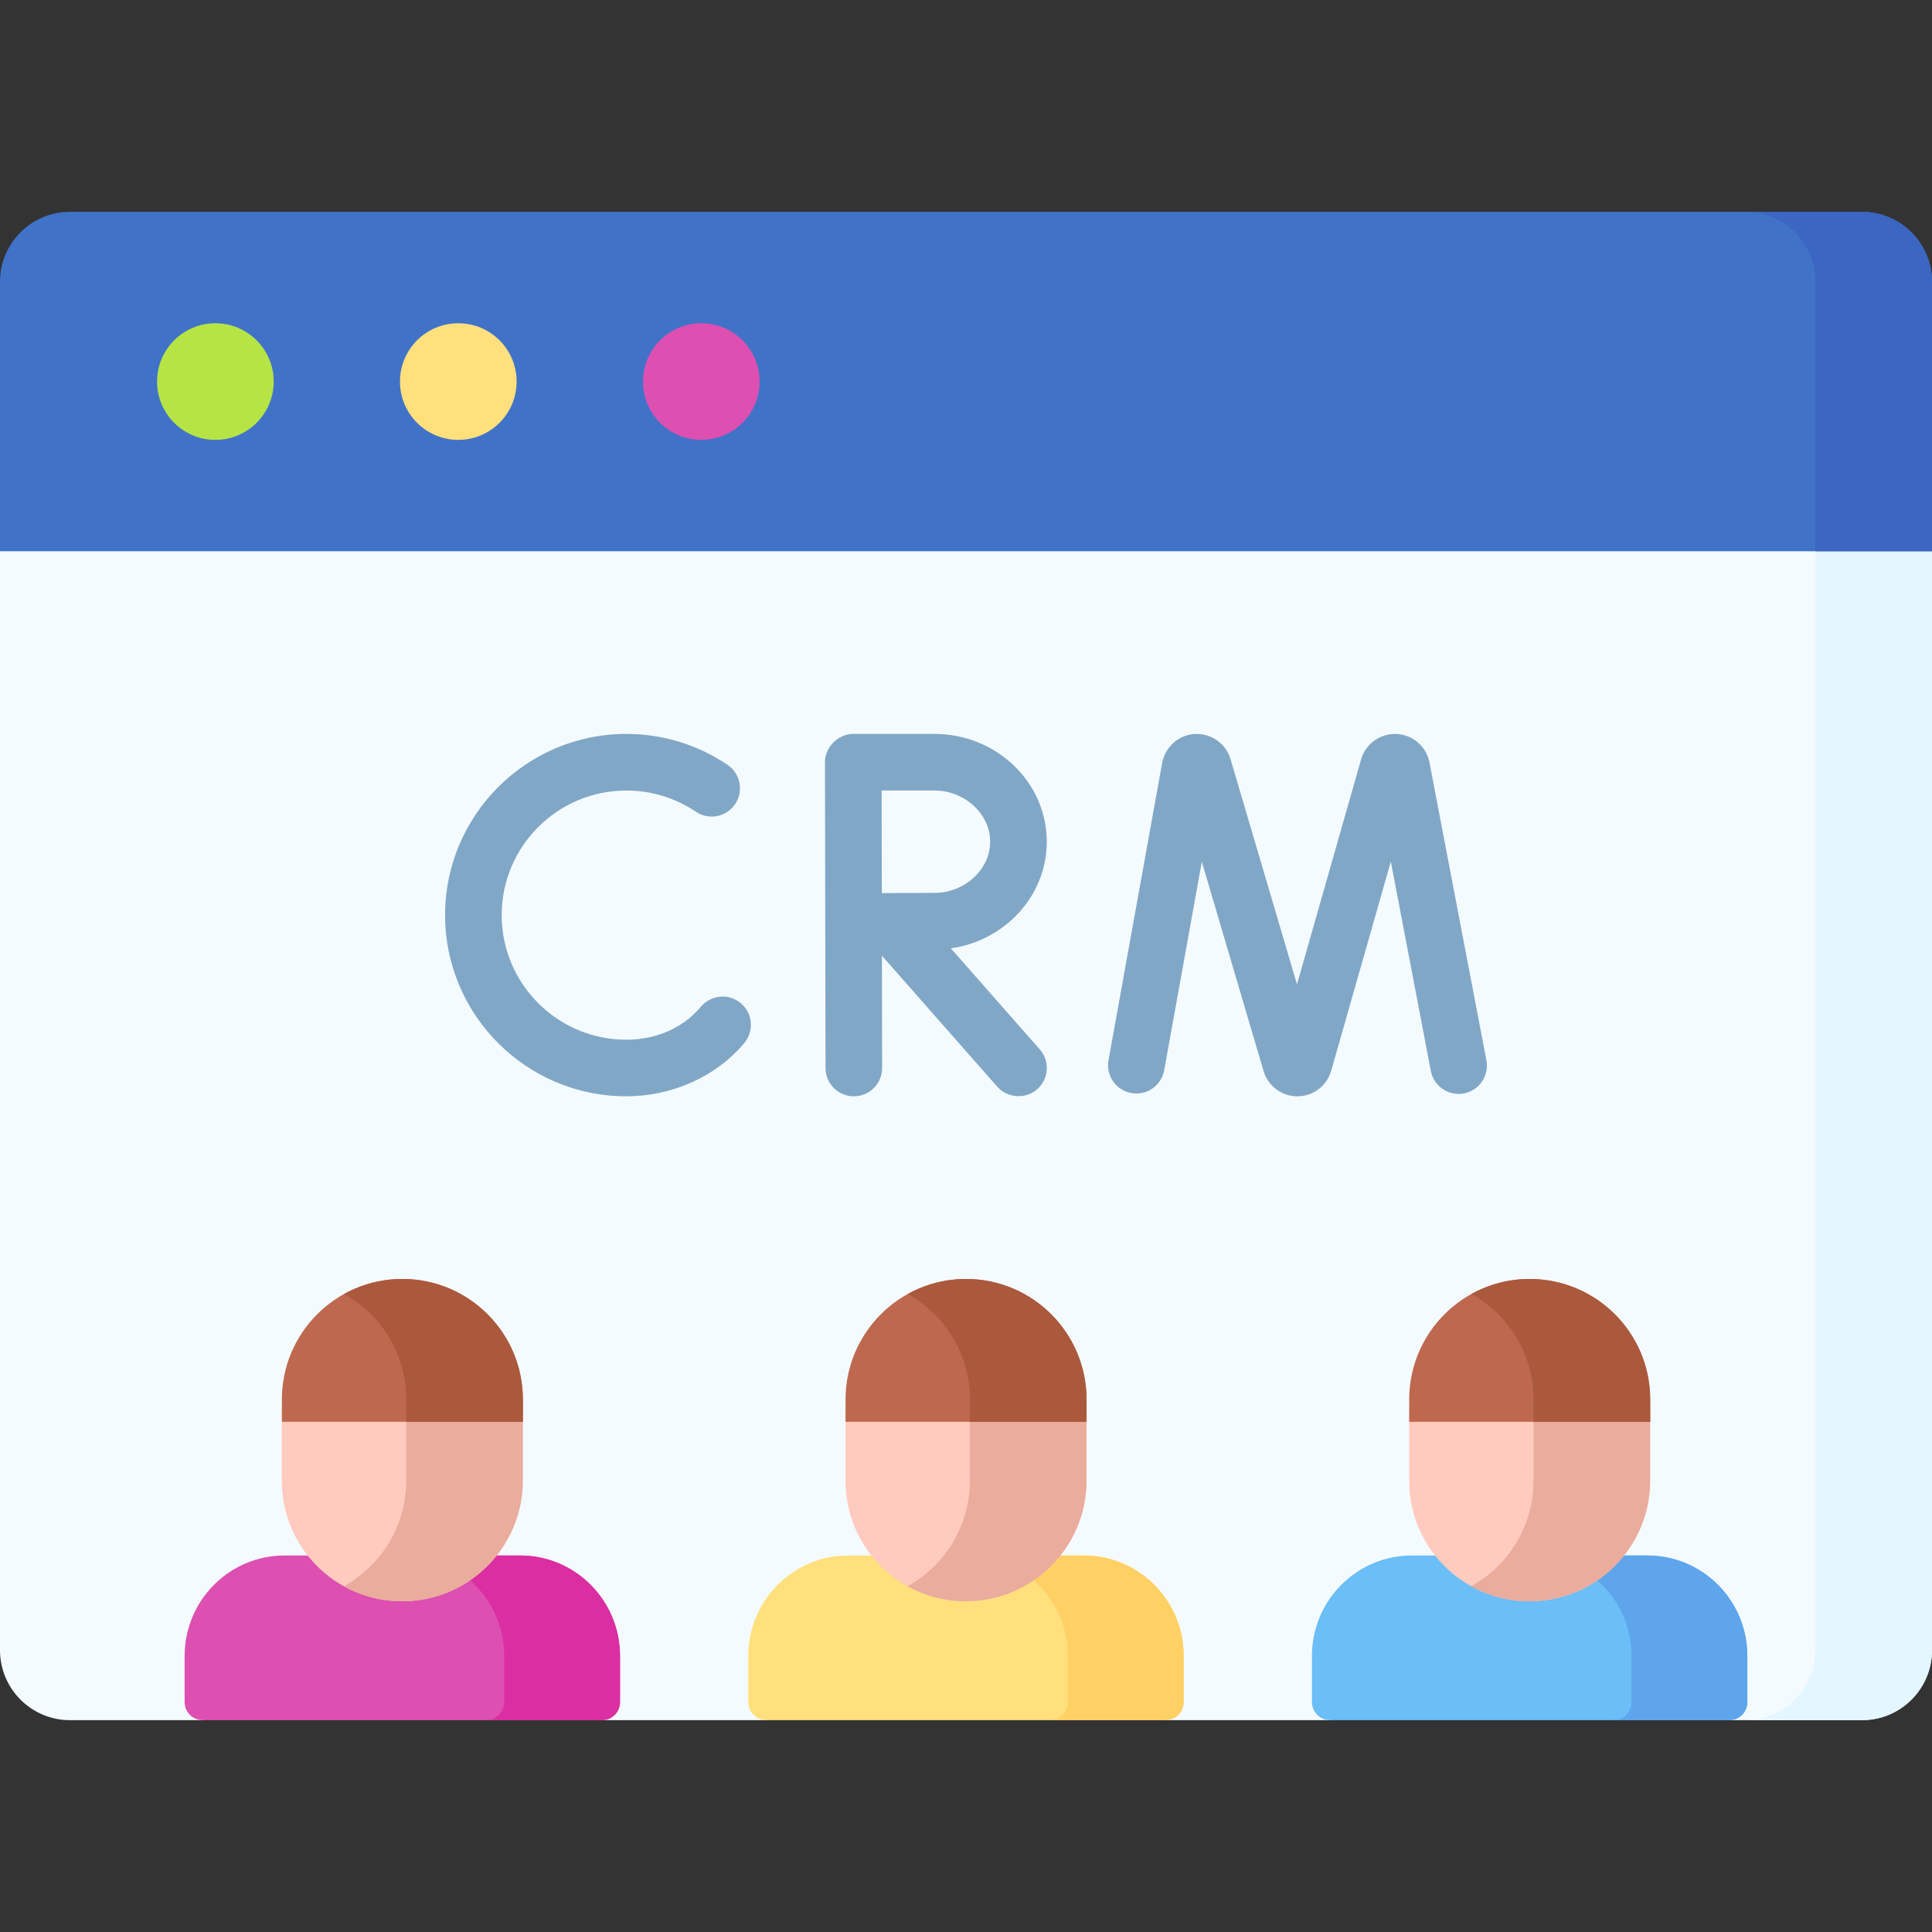 <svg xmlns="http://www.w3.org/2000/svg" width="80" height="80" viewBox="0 0 80 80" fill="none"><rect x="0" y="0" width="80" height="80" fill="#333333" stroke="none"/><path d="M80 17.803V68.329C80 69.929 78.703 71.228 77.103 71.228H71.611C71.611 71.228 68.489 69.582 63.425 69.582C58.359 69.582 55.069 71.228 55.069 71.228H48.27C48.27 71.228 44.636 69.806 40.084 69.806C35.534 69.806 31.73 71.228 31.73 71.228H24.931C24.931 71.228 22.656 69.806 16.745 69.806C10.833 69.806 8.389 71.228 8.389 71.228H2.897C1.297 71.228 0 69.929 0 68.329V17.803H80Z" fill="#F4FBFF"></path><path d="M75.171 22.827V68.329C75.171 69.929 73.874 71.227 72.273 71.227H77.102C78.703 71.227 80 69.929 80 68.329V22.827H75.171Z" fill="#E4F6FF"></path><path d="M80 22.827H0V11.669C0 10.069 1.297 8.772 2.897 8.772H77.103C78.703 8.772 80 10.069 80 11.669V22.827H80Z" fill="#4073C8"></path><path d="M77.102 8.772H72.273C73.874 8.772 75.171 10.069 75.171 11.669V22.827H80V11.669C80 10.069 78.703 8.772 77.102 8.772Z" fill="#3B66C1"></path><path d="M8.918 18.214C10.252 18.214 11.333 17.133 11.333 15.799C11.333 14.466 10.252 13.385 8.918 13.385C7.585 13.385 6.504 14.466 6.504 15.799C6.504 17.133 7.585 18.214 8.918 18.214Z" fill="#B7E445"></path><path d="M18.977 18.214C20.311 18.214 21.392 17.133 21.392 15.799C21.392 14.466 20.311 13.385 18.977 13.385C17.643 13.385 16.562 14.466 16.562 15.799C16.562 17.133 17.643 18.214 18.977 18.214Z" fill="#FFE07D"></path><path d="M29.04 18.214C30.373 18.214 31.454 17.133 31.454 15.799C31.454 14.466 30.373 13.385 29.04 13.385C27.706 13.385 26.625 14.466 26.625 15.799C26.625 17.133 27.706 18.214 29.04 18.214Z" fill="#DD4FB1"></path><path d="M25.673 70.478V68.573C25.673 66.274 23.822 64.41 21.539 64.41H11.778C9.495 64.41 7.645 66.274 7.645 68.573V70.478C7.645 70.892 7.977 71.227 8.387 71.227H24.93C25.34 71.227 25.673 70.892 25.673 70.478Z" fill="#DD4FB1"></path><path d="M21.542 64.41H16.746C19.029 64.41 20.88 66.274 20.88 68.573V70.478C20.88 70.892 20.547 71.227 20.137 71.227H24.933C25.343 71.227 25.675 70.892 25.675 70.478V68.573C25.675 66.274 23.825 64.41 21.542 64.41Z" fill="#DA2EA2"></path><path d="M11.668 58.48V61.325C11.668 64.076 13.898 66.305 16.648 66.305C19.41 66.305 21.648 64.067 21.648 61.306V58.48H11.668Z" fill="#FFCBBE"></path><path d="M16.821 58.754V61.306C16.821 63.191 15.778 64.831 14.238 65.683C14.976 66.092 15.806 66.307 16.65 66.306C19.411 66.306 21.649 64.067 21.649 61.307V58.755L16.821 58.754Z" fill="#EAAC9D"></path><path d="M21.651 57.949V58.873H11.672V57.949C11.672 55.194 13.905 52.959 16.661 52.959C18.039 52.959 19.286 53.519 20.189 54.421C21.092 55.324 21.651 56.572 21.651 57.949Z" fill="#BE694F"></path><path d="M20.189 54.421C19.286 53.519 18.039 52.959 16.661 52.959C15.816 52.958 14.985 53.173 14.246 53.583C14.655 53.809 15.03 54.091 15.36 54.421C16.263 55.324 16.822 56.572 16.822 57.949V58.873H21.651V57.949C21.651 56.572 21.092 55.324 20.189 54.421Z" fill="#AA593D"></path><path d="M49.013 70.478V68.573C49.013 66.274 47.162 64.41 44.879 64.41H35.118C32.835 64.41 30.984 66.274 30.984 68.573V70.478C30.984 70.892 31.317 71.227 31.727 71.227H48.269C48.68 71.227 49.013 70.892 49.013 70.478Z" fill="#FFE07D"></path><path d="M44.882 64.41H40.086C42.369 64.41 44.22 66.274 44.22 68.573V70.478C44.22 70.892 43.887 71.227 43.477 71.227H48.272C48.683 71.227 49.015 70.892 49.015 70.478V68.573C49.015 66.274 47.164 64.41 44.882 64.41Z" fill="#FFD064"></path><path d="M35.012 58.48V61.325C35.012 64.076 37.242 66.305 39.992 66.305C42.753 66.305 44.992 64.067 44.992 61.306V58.48H35.012Z" fill="#FFCBBE"></path><path d="M40.16 58.754V61.306C40.16 63.191 39.118 64.831 37.578 65.683C38.316 66.092 39.146 66.307 39.99 66.306C42.751 66.306 44.989 64.067 44.989 61.307V58.755L40.16 58.754Z" fill="#EAAC9D"></path><path d="M44.991 57.949V58.873H35.012V57.949C35.012 55.194 37.245 52.959 40.001 52.959C41.379 52.959 42.626 53.519 43.529 54.421C44.432 55.324 44.991 56.572 44.991 57.949Z" fill="#BE694F"></path><path d="M43.529 54.421C42.626 53.519 41.379 52.959 40.001 52.959C39.156 52.958 38.325 53.173 37.586 53.583C37.995 53.809 38.369 54.091 38.7 54.421C39.602 55.324 40.162 56.572 40.162 57.949V58.873H44.991V57.949C44.991 56.572 44.432 55.324 43.529 54.421Z" fill="#AA593D"></path><path d="M72.352 70.478V68.573C72.352 66.274 70.502 64.41 68.219 64.41H58.458C56.175 64.41 54.324 66.274 54.324 68.573V70.478C54.324 70.892 54.657 71.227 55.067 71.227H71.609C72.02 71.227 72.352 70.892 72.352 70.478Z" fill="#6BBEF6"></path><path d="M68.221 64.41H63.426C65.709 64.41 67.559 66.274 67.559 68.573V70.478C67.559 70.892 67.227 71.227 66.817 71.227H71.612C72.022 71.227 72.355 70.892 72.355 70.478V68.573C72.355 66.274 70.504 64.41 68.221 64.41Z" fill="#5EA5EC"></path><path d="M58.352 58.48V61.325C58.352 64.076 60.581 66.306 63.332 66.306C66.093 66.306 68.331 64.067 68.331 61.306V58.48L58.352 58.48Z" fill="#FFCBBE"></path><path d="M63.5 58.754V61.306C63.5 63.191 62.458 64.831 60.918 65.683C61.656 66.092 62.486 66.307 63.33 66.306C66.091 66.306 68.329 64.067 68.329 61.307V58.755L63.5 58.754Z" fill="#EAAC9D"></path><path d="M68.331 57.949V58.873H58.352V57.949C58.352 55.194 60.585 52.959 63.341 52.959C64.719 52.959 65.966 53.519 66.869 54.421C67.771 55.324 68.331 56.572 68.331 57.949Z" fill="#BE694F"></path><path d="M66.869 54.421C65.966 53.519 64.719 52.959 63.341 52.959C62.496 52.958 61.665 53.173 60.926 53.583C61.334 53.809 61.709 54.091 62.04 54.421C62.942 55.324 63.502 56.572 63.502 57.949V58.873H68.331V57.949C68.331 56.572 67.771 55.324 66.869 54.421Z" fill="#AA593D"></path><path d="M61.549 43.905L59.189 31.557C59.125 31.241 58.958 30.956 58.714 30.746C58.471 30.535 58.164 30.411 57.843 30.393C57.183 30.358 56.578 30.769 56.374 31.398C56.37 31.412 56.366 31.425 56.362 31.439L53.705 40.758L50.952 31.426C50.948 31.412 50.944 31.398 50.939 31.384C50.728 30.757 50.118 30.351 49.459 30.394C48.799 30.439 48.251 30.924 48.123 31.587L45.898 43.917C45.847 44.221 45.918 44.532 46.096 44.784C46.273 45.036 46.543 45.208 46.846 45.262C47.149 45.317 47.461 45.25 47.715 45.076C47.969 44.903 48.145 44.636 48.204 44.334L49.765 35.684L52.325 44.361C52.415 44.66 52.6 44.923 52.851 45.109C53.102 45.296 53.407 45.396 53.72 45.396H53.727C54.041 45.395 54.346 45.292 54.597 45.103C54.848 44.914 55.031 44.649 55.119 44.348L57.591 35.677L59.247 44.346C59.369 44.981 59.983 45.399 60.618 45.276C60.924 45.218 61.193 45.041 61.368 44.784C61.542 44.526 61.608 44.211 61.549 43.905ZM30.674 41.539C30.436 41.339 30.129 41.242 29.819 41.27C29.51 41.297 29.223 41.446 29.024 41.684C28.25 42.605 27.122 43.052 25.933 43.052C23.088 43.052 20.774 40.738 20.774 37.893C20.774 35.048 23.088 32.734 25.933 32.734C26.967 32.734 27.964 33.038 28.817 33.614C29.074 33.787 29.39 33.851 29.694 33.791C29.998 33.732 30.267 33.554 30.441 33.297C30.614 33.04 30.679 32.725 30.62 32.42C30.562 32.116 30.385 31.847 30.128 31.672C28.887 30.833 27.436 30.39 25.933 30.39C21.796 30.39 18.43 33.756 18.43 37.893C18.43 42.03 21.796 45.396 25.933 45.396C27.783 45.396 29.621 44.618 30.819 43.19C30.918 43.072 30.992 42.936 31.039 42.789C31.085 42.643 31.102 42.488 31.089 42.335C31.075 42.182 31.032 42.032 30.961 41.896C30.89 41.759 30.792 41.638 30.674 41.539ZM43.345 34.853C43.345 32.392 41.26 30.39 38.697 30.39H35.332C34.704 30.39 34.159 30.939 34.16 31.564L34.183 44.226C34.184 44.38 34.214 44.532 34.273 44.675C34.333 44.817 34.419 44.946 34.528 45.054C34.637 45.163 34.766 45.249 34.909 45.308C35.051 45.366 35.203 45.396 35.357 45.396C35.511 45.396 35.664 45.365 35.806 45.306C35.948 45.247 36.077 45.16 36.185 45.051C36.294 44.942 36.38 44.813 36.439 44.67C36.497 44.528 36.527 44.376 36.527 44.222L36.518 39.572L41.294 44.998C41.708 45.469 42.464 45.529 42.947 45.104C43.181 44.898 43.323 44.609 43.343 44.299C43.362 43.989 43.258 43.683 43.053 43.45L39.372 39.268C41.616 38.953 43.345 37.093 43.345 34.853ZM38.697 36.972C38.119 36.972 37.159 36.977 36.514 36.981L36.506 32.734H38.696C39.946 32.734 41.001 33.704 41.001 34.853C41.001 36.001 39.946 36.972 38.697 36.972Z" fill="#81A7C6"></path></svg>